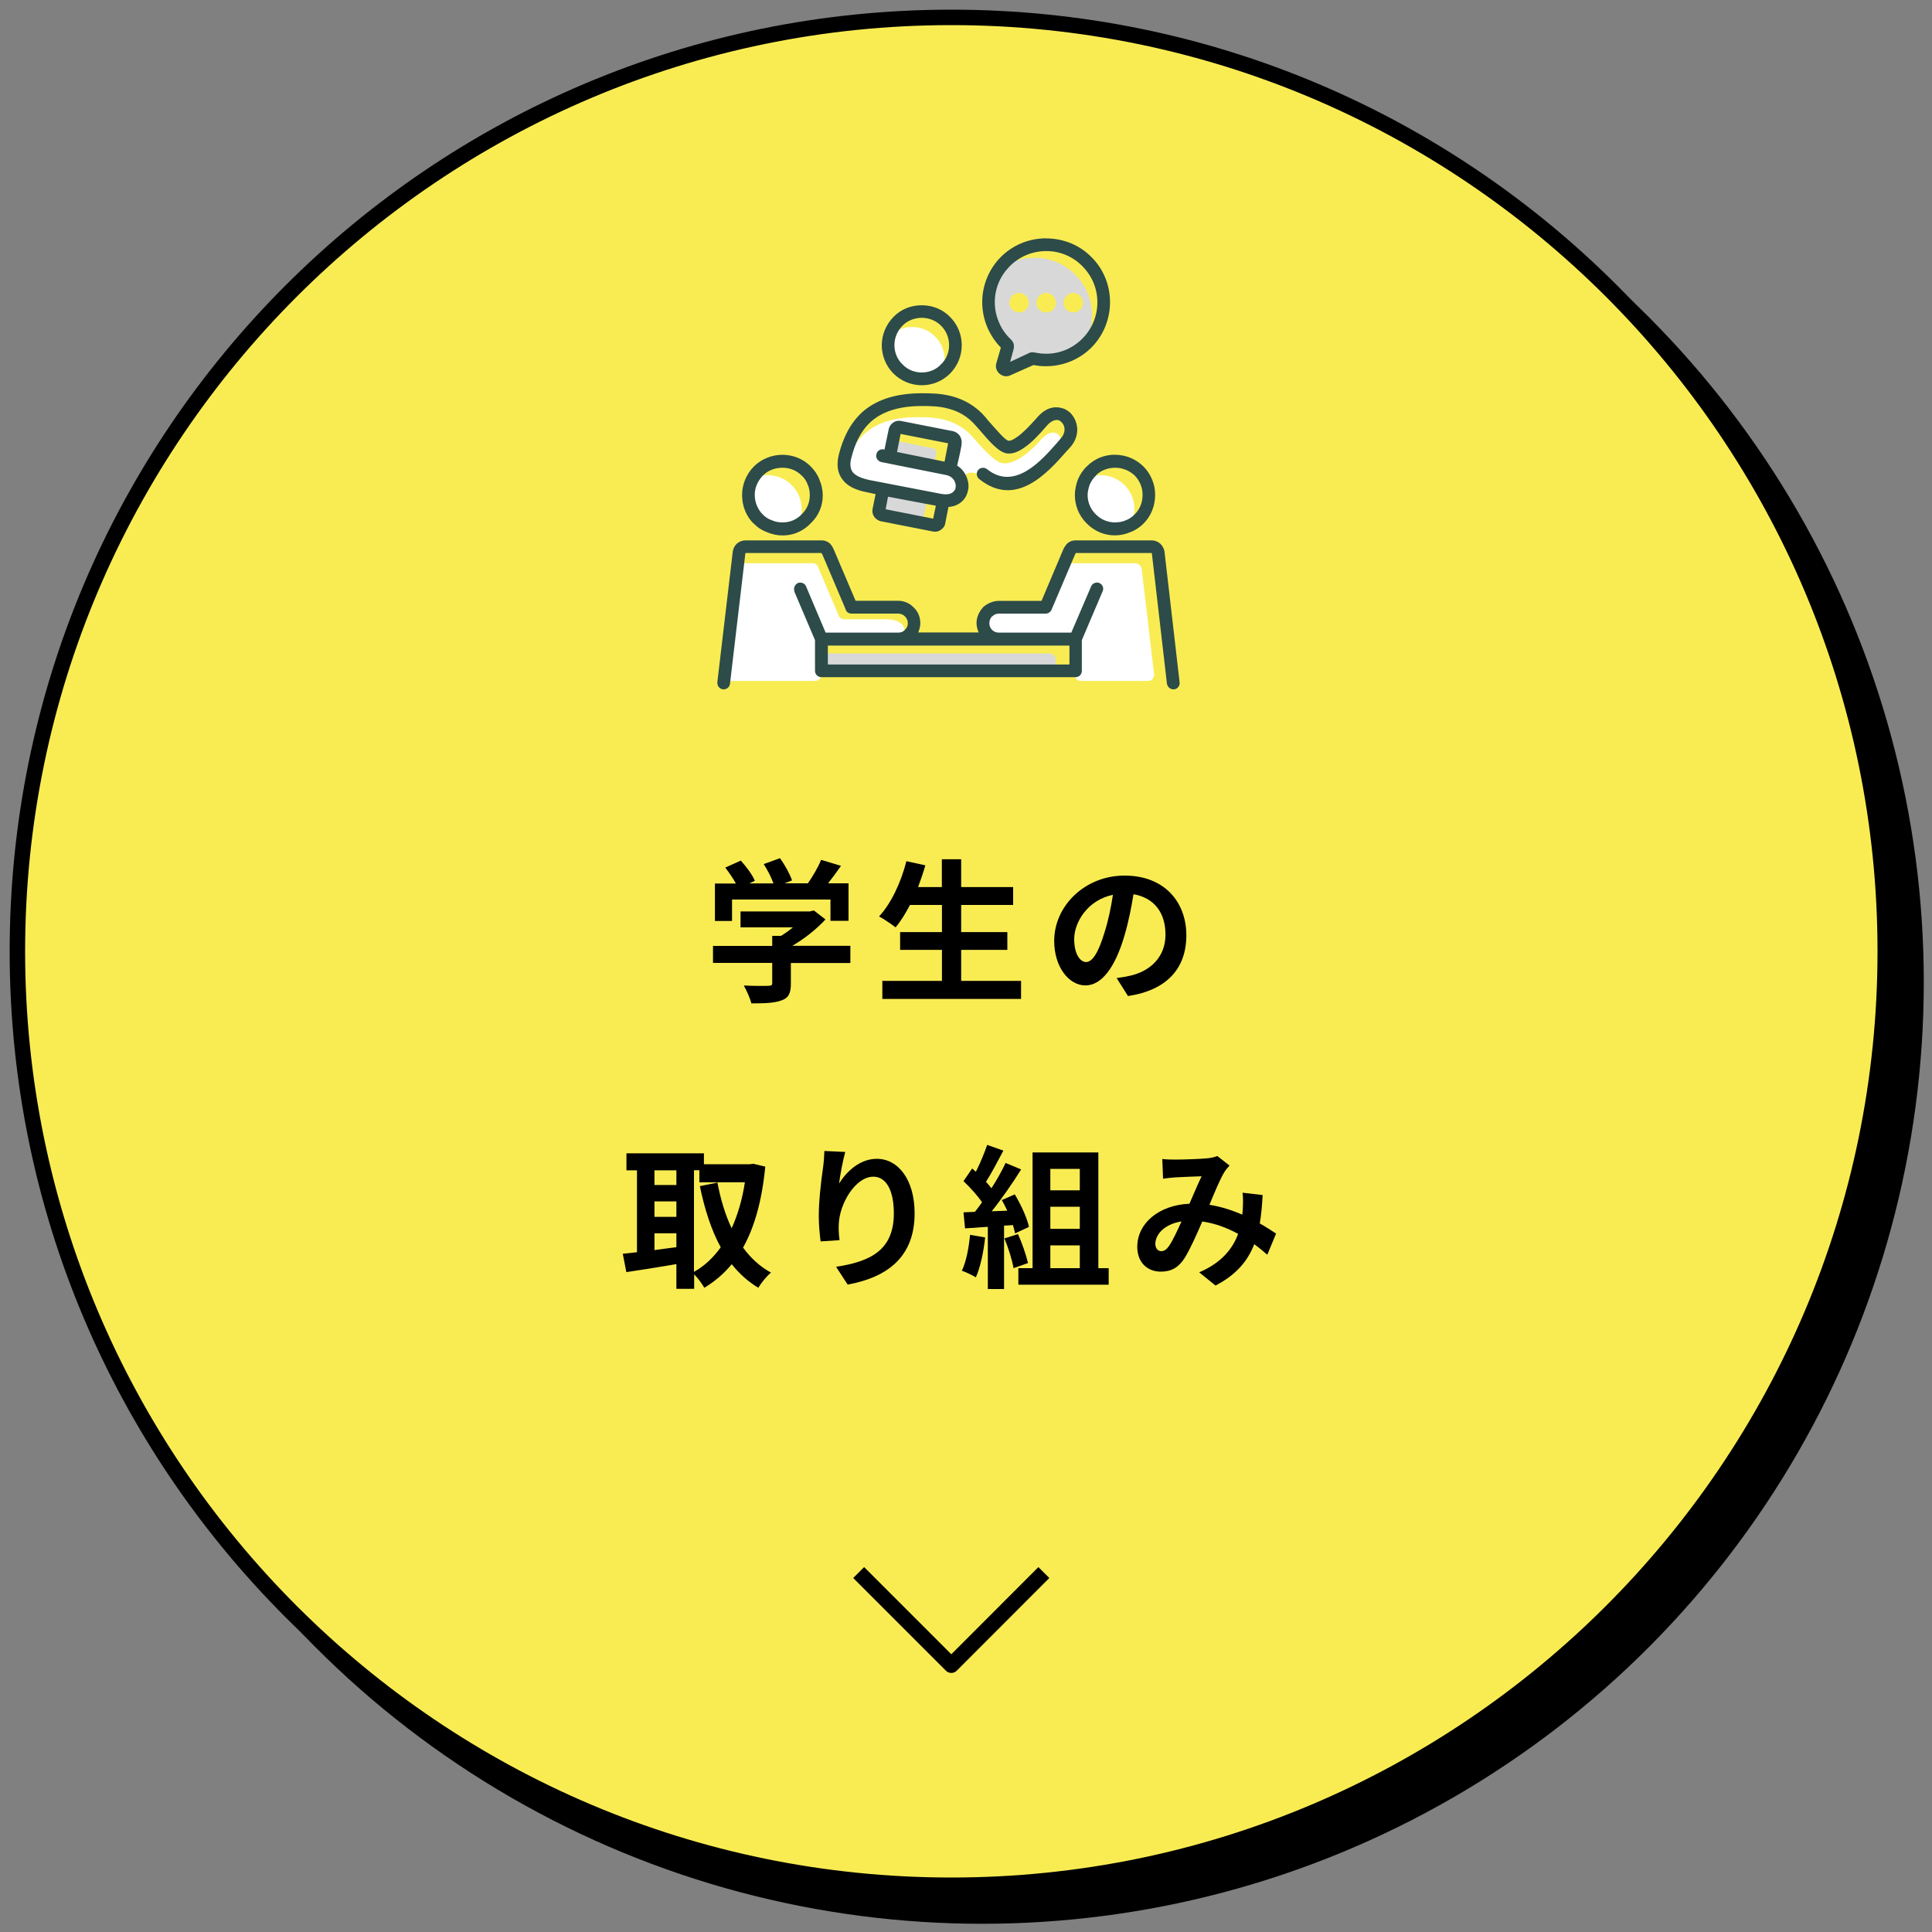 <?xml version="1.0" encoding="UTF-8"?>
<svg id="_レイヤー_1" data-name="レイヤー 1" xmlns="http://www.w3.org/2000/svg" width="200" height="200" viewBox="0 0 200 200">
  <rect x="0" y="0" width="200" height="200" fill="#808080" stroke="none"/>
  <g>
    <circle cx="101.67" cy="101.67" r="97.48"/>
    <g>
      <path d="M98.48,195.15C45.17,195.15,1.8,151.78,1.8,98.48S45.17,1.8,98.48,1.8s96.68,43.37,96.68,96.68-43.37,96.68-96.68,96.68Z" fill="#f9ec53"/>
      <path d="M98.48,2.6c52.87,0,95.88,43.01,95.88,95.88s-43.01,95.88-95.88,95.88S2.6,151.34,2.6,98.48,45.61,2.6,98.48,2.6M98.48,1C44.64,1,1,44.64,1,98.48s43.64,97.48,97.48,97.48,97.48-43.64,97.48-97.48S152.31,1,98.48,1h0Z"/>
    </g>
    <g>
      <path d="M88.02,99.69h-6.15v2.12c0,.99-.21,1.49-.99,1.76-.75.27-1.74.3-3.1.3-.13-.54-.5-1.34-.78-1.85,1.02.05,2.21.05,2.52.03.33,0,.42-.06.42-.29v-2.08h-6.13v-1.76h6.13v-1.04h.91c.42-.26.85-.56,1.23-.88h-5.42v-1.65h7.17l.42-.1,1.2.93c-.89.97-2.14,1.98-3.43,2.73h6.01v1.76ZM75.8,95.34h-1.79v-3.88h2.17c-.29-.53-.72-1.15-1.1-1.65l1.61-.72c.56.62,1.2,1.47,1.45,2.09l-.58.27h2.51c-.22-.62-.62-1.39-1.01-2l1.68-.61c.51.69,1.04,1.66,1.25,2.3l-.77.3h2.41c.53-.75,1.07-1.68,1.37-2.43l2.06.62c-.43.62-.89,1.25-1.34,1.81h2.12v3.88h-1.87v-2.2h-10.19v2.2Z"/>
      <path d="M105.7,101.54v1.87h-14.36v-1.87h6.17v-3.21h-4.33v-1.84h4.33v-2.81h-3.31c-.46.88-.96,1.69-1.49,2.32-.38-.3-1.23-.88-1.71-1.13,1.25-1.34,2.28-3.55,2.83-5.72l1.96.43c-.22.77-.48,1.52-.75,2.25h2.46v-2.88h2v2.88h5.38v1.85h-5.38v2.81h4.78v1.84h-4.78v3.21h6.2Z"/>
      <path d="M115.59,101.25c.61-.08,1.05-.16,1.47-.26,2.03-.48,3.59-1.93,3.59-4.23s-1.18-3.82-3.31-4.19c-.22,1.34-.5,2.81-.94,4.3-.94,3.2-2.32,5.14-4.04,5.14s-3.23-1.93-3.23-4.6c0-3.64,3.18-6.77,7.29-6.77s6.39,2.73,6.39,6.18-2.04,5.69-6.04,6.29l-1.18-1.87ZM114.36,96.46c.37-1.17.65-2.52.85-3.83-2.62.54-4.01,2.84-4.01,4.58,0,1.6.64,2.38,1.23,2.38.66,0,1.29-.99,1.93-3.13Z"/>
      <path d="M79.22,120.78c-.34,3.48-1.1,6.23-2.3,8.37.78,1.07,1.74,1.96,2.89,2.59-.43.35-1.02,1.07-1.31,1.57-1.09-.66-1.98-1.47-2.75-2.44-.82.99-1.76,1.79-2.84,2.44-.24-.42-.67-1.01-1.05-1.39v1.5h-1.84v-2.56c-1.84.32-3.71.61-5.18.83l-.37-1.9c.43-.05.93-.1,1.47-.16v-8.48h-1.09v-1.76h8.02v1.13h4.78l.32-.05,1.25.3ZM67.75,121.15v1.52h2.27v-1.52h-2.27ZM67.75,125.97h2.27v-1.6h-2.27v1.6ZM67.75,129.41c.73-.1,1.5-.21,2.27-.3v-1.44h-2.27v1.74ZM71.85,131.66c1.05-.59,1.98-1.45,2.76-2.54-.97-1.77-1.66-3.91-2.16-6.33l1.82-.37c.32,1.71.8,3.32,1.47,4.73.62-1.37,1.1-2.97,1.37-4.76h-4.71v-1.25h-.56v10.51Z"/>
      <path d="M87.5,119.25c-.22.78-.54,2.4-.64,3.27.75-1.21,2.12-2.56,3.91-2.56,2.21,0,3.91,2.16,3.91,5.64,0,4.47-2.75,6.61-6.93,7.38l-1.2-1.84c3.51-.54,5.98-1.69,5.98-5.53,0-2.44-.82-3.8-2.12-3.8-1.87,0-3.5,2.81-3.58,4.89-.02.43-.02.94.08,1.68l-1.96.13c-.08-.61-.19-1.58-.19-2.64,0-1.47.21-3.43.45-5.06.08-.58.11-1.21.13-1.66l2.17.1Z"/>
      <path d="M101.98,128.11c-.16,1.5-.5,3.1-.96,4.12-.33-.21-1.04-.54-1.45-.69.46-.94.72-2.37.85-3.71l1.57.27ZM103.94,126.87v6.57h-1.68v-6.44l-2.36.16-.16-1.66,1.18-.05c.24-.3.5-.64.74-.99-.46-.69-1.25-1.55-1.92-2.19l.9-1.31c.13.11.25.22.38.34.45-.88.89-1.95,1.17-2.78l1.68.59c-.58,1.1-1.23,2.33-1.8,3.23.21.22.4.46.56.67.58-.89,1.09-1.82,1.47-2.62l1.61.67c-.89,1.41-2.01,3.04-3.05,4.33l1.61-.06c-.18-.38-.37-.77-.56-1.1l1.34-.59c.64,1.07,1.28,2.46,1.47,3.37l-1.44.67c-.05-.26-.13-.54-.22-.86l-.91.06ZM105.38,127.75c.43.94.85,2.19,1.04,3l-1.5.53c-.13-.81-.54-2.11-.94-3.08l1.41-.45ZM114.77,131.28v1.71h-9.35v-1.71h1.47v-11.98h6.81v11.98h1.07ZM108.73,121v2.22h3.05v-2.22h-3.05ZM111.78,124.92h-3.05v2.29h3.05v-2.29ZM108.73,131.28h3.05v-2.36h-3.05v2.36Z"/>
      <path d="M131.2,129.9c-.42-.37-.88-.75-1.36-1.1-.7,1.79-1.9,3.18-4.01,4.28l-1.69-1.37c2.4-1.02,3.5-2.54,4.03-3.98-1.12-.61-2.36-1.09-3.71-1.28-.59,1.36-1.28,2.92-1.84,3.8-.62.96-1.37,1.39-2.46,1.39-1.39,0-2.43-.96-2.43-2.56,0-2.44,2.22-4.33,5.4-4.47.45-1.02.89-2.09,1.26-2.84-.62.02-1.98.06-2.7.11-.34.02-.89.08-1.29.14l-.08-2.04c.42.05.96.06,1.31.06.9,0,2.59-.06,3.32-.13.38-.03.8-.13,1.07-.24l1.26.99c-.22.24-.4.45-.53.67-.42.67-.99,2.04-1.55,3.39,1.23.19,2.38.58,3.4,1.02.02-.19.03-.37.05-.54.03-.61.05-1.21-.02-1.73l2.08.24c-.06,1.05-.14,2.04-.3,2.94.66.37,1.23.75,1.69,1.05l-.91,2.19ZM122.32,126.44c-1.76.27-2.72,1.34-2.72,2.33,0,.45.27.75.59.75s.54-.14.83-.54c.4-.59.85-1.57,1.29-2.54Z"/>
    </g>
    <polyline points="108.06 162.79 98.48 172.38 88.89 162.79" fill="none" stroke="#000" stroke-linejoin="round" stroke-width="1.6"/>
  </g>
  <g>
    <path d="M97.66,38.11c-.62.75-1.56,1.25-2.62,1.25-1.84,0-3.33-1.5-3.33-3.33,0-.31.03-.62.12-.93.59-.75,1.53-1.25,2.59-1.25,1.87,0,3.36,1.53,3.36,3.36,0,.31-.06.62-.12.9h0ZM109.87,45.71c-.09-.97-1.06-1.43-2.18-.12-1.71,1.96-3.3,2.62-4.14,2.3-.62-.22-1.62-1.21-2.74-2.52-1.87-2.18-4.24-2.18-5.86-2.18-4.55,0-6.35,2.09-7.23,4.42-.28,1.5.53,2.37,2.37,2.71l7.1,1.37c1.74.34,2.4-.81,2.12-1.81.81-1.68,2.27-.65,2.34-.62,3.33,2.49,6.39-1.46,7.94-3.21.12-.12.22-.22.28-.34h0ZM98.16,48.66l.53-2.68c.03-.22-.12-.44-.34-.47l-5.14-1.03c-.22-.06-.69.06-.72.28l-.53,2.62,6.2,1.25v.03Z" fill="#fff" fill-rule="evenodd"/>
    <path d="M117.19,53.99c-.53.34-1.15.53-1.84.53-1.93,0-3.52-1.56-3.52-3.49,0-.47.09-.9.25-1.31.53-.31,1.18-.53,1.84-.53,1.96,0,3.52,1.59,3.52,3.52,0,.47-.09.9-.25,1.28h0ZM109.84,58.73l-1.5,3.55c-.09.22-.31.37-.56.37h-4.42c-.93,0-1.65.75-1.65,1.65h0c0,.9.72,1.62,1.65,1.62h7.29c.34,0,.62.28.62.62v3.33c0,.34.28.62.62.62h6.95c.19,0,.34-.06.47-.22.12-.12.16-.28.16-.47l-1.28-10.87c-.03-.34-.34-.62-.69-.62h-7.07c-.25,0-.47.16-.59.4h0ZM84.7,58.73l2.12,5.01c.09.22.31.37.56.37h4.42c2.15,0,2.49,1.81.34,1.81h-6.51c-.34,0-.62.28-.62.62v3.33c0,.34-.28.62-.62.62h-8.69c-.16,0-.34-.06-.44-.22-.12-.12-.19-.28-.16-.47l1.25-10.87c.06-.34.34-.62.69-.62h7.1c.25,0,.47.16.56.4h0ZM82.74,53.99c-.53.34-1.15.53-1.84.53-1.93,0-3.52-1.56-3.52-3.49,0-.47.09-.9.25-1.31.53-.31,1.18-.53,1.84-.53,1.96,0,3.52,1.59,3.52,3.52,0,.47-.09.9-.25,1.28h0Z" fill="#fff" fill-rule="evenodd"/>
    <path d="M112.05,35.96c-1.03.81-2.34,1.31-3.74,1.31-.44,0-.87-.06-1.28-.16-.09,0-.19,0-.25.03l-2.46,1.12c-.12.06-.31.06-.44-.06-.09-.09-.16-.25-.12-.4l.53-1.78c.03-.16,0-.31-.09-.4-1.15-1.09-1.87-2.62-1.87-4.33,0-1.21.37-2.37,1-3.3,1.03-.84,2.34-1.31,3.74-1.31,3.3,0,5.98,2.65,5.98,5.95,0,1.25-.37,2.37-1,3.33h0ZM108.68,69.53h-23.42c-.34,0-.62-.31-.62-.72v-.44c0-.4.28-.72.62-.72h23.42c.34,0,.62.31.62.72v.44c0,.4-.28.72-.62.72h0ZM92.02,47.04l.28-1.5,4.3.87c.22.03.37.28.34.5l-.22,1.03-4.7-.9ZM96.07,51.28l-.53,2.65-4.3-.84c-.22-.03-.37-.28-.34-.5l.44-2.15,4.73.84ZM105.51,30.32c.53,0,1,.47,1,1.03s-.47,1-1,1c-.56,0-1.03-.44-1.03-1s.47-1.03,1.03-1.03h0ZM108.31,30.32c.56,0,1,.47,1,1.03s-.44,1-1,1-1.03-.44-1.03-1,.47-1.03,1.03-1.03h0ZM111.11,30.32c.56,0,1,.47,1,1.03s-.44,1-1,1-1-.44-1-1,.44-1.03,1-1.03h0Z" fill="#d8d8d8" fill-rule="evenodd"/>
    <path d="M85.7,68.79h25.01v-1.96h-25.01v1.96ZM82.24,61.22c-.12-.34.03-.72.37-.87.31-.12.72.03.84.37l2.02,4.77h7.51c.28,0,.53-.09.69-.28.19-.19.31-.4.31-.69s-.12-.53-.31-.72c-.16-.16-.4-.28-.69-.28h-4.83c-.31,0-.56-.19-.62-.47l-2.37-5.58c-.03-.06-.09-.16-.12-.22h-7.85s-.03,0-.03.03l-1.59,13.49c-.03.37-.37.62-.72.59-.37-.03-.62-.37-.59-.75l1.59-13.46c.03-.31.16-.59.37-.81l.06-.06c.25-.22.56-.34.9-.34h7.88c.37,0,.69.16.9.37.16.19.28.4.37.62l2.24,5.26h4.39c.62,0,1.21.25,1.62.69.44.4.69,1,.69,1.62,0,.34-.09.69-.22.97h6.26c-.12-.28-.22-.62-.22-.97,0-.62.28-1.21.69-1.65l.03-.03c.44-.37,1-.62,1.62-.62h4.39l2.24-5.3c.09-.22.22-.4.37-.59.22-.22.53-.37.9-.37h7.88c.34,0,.65.12.9.34.22.22.4.5.44.84l1.56,13.49c.06.37-.22.72-.56.75-.37.03-.69-.22-.75-.59l-1.56-13.49v-.03h-7.88c-.03.06-.06.12-.09.19l-2.4,5.64c-.09.25-.34.44-.62.44h-4.83c-.28,0-.5.09-.69.28h-.03c-.19.19-.28.44-.28.72s.09.5.28.69c.19.19.44.28.72.28h7.48l2.06-4.8c.12-.31.53-.47.84-.34.34.16.5.53.34.87l-2.15,5.05v3.18c0,.37-.28.65-.65.65h-26.32c-.34,0-.65-.28-.65-.65v-3.18l-2.15-5.05ZM80.99,48.42c-.81,0-1.53.31-2.02.81-.5.53-.84,1.21-.84,1.99,0,.84.34,1.53.81,2.02.28.28.59.5.97.62.34.16.72.22,1.12.22.69,0,1.4-.25,1.96-.84.59-.56.84-1.28.84-1.96,0-.4-.06-.78-.22-1.12-.12-.34-.34-.69-.62-.93h0c-.5-.5-1.18-.81-1.99-.81h0ZM78.04,48.29c.75-.75,1.81-1.21,2.96-1.21s2.21.47,2.93,1.21h0c.4.4.72.87.9,1.37.22.5.34,1.06.34,1.62,0,1.03-.37,2.06-1.25,2.9-.84.87-1.87,1.25-2.9,1.25-.56,0-1.12-.12-1.62-.34-.53-.19-1-.5-1.37-.9h-.03c-.72-.72-1.18-1.74-1.18-2.96,0-1.12.47-2.18,1.21-2.93h0ZM115.44,47.08c1.15,0,2.18.47,2.93,1.21.75.75,1.21,1.81,1.21,2.93,0,1.21-.47,2.24-1.18,2.96-.4.4-.87.72-1.37.9-.5.22-1.06.34-1.62.34-1.03,0-2.06-.37-2.93-1.25-.84-.84-1.21-1.9-1.21-2.93,0-.53.12-1.09.31-1.59.22-.53.53-1,.93-1.37l.03-.03c.72-.72,1.71-1.18,2.9-1.18h0ZM117.47,49.23c-.53-.5-1.25-.81-2.02-.81s-1.5.28-1.99.78v.03c-.28.25-.5.59-.65.93-.12.34-.22.72-.22,1.09,0,.72.28,1.43.84,1.99.59.59,1.31.84,1.99.84.37,0,.78-.06,1.12-.22.34-.12.65-.34.93-.62.5-.5.81-1.18.81-2.02,0-.78-.31-1.46-.81-1.99h0Z" fill="#2d4b48"/>
    <path d="M95.42,31.6c1.15,0,2.18.44,2.93,1.21.75.75,1.21,1.78,1.21,2.93s-.47,2.18-1.21,2.93h0c-.75.75-1.78,1.21-2.93,1.21s-2.18-.47-2.93-1.21c-.75-.75-1.21-1.81-1.21-2.93s.47-2.18,1.21-2.93c.75-.78,1.78-1.21,2.93-1.21h0ZM98.19,52.46l-.34,1.71c-.03.28-.22.53-.47.69-.22.16-.5.22-.81.16l-5.39-1.06c-.28-.06-.53-.25-.69-.47-.16-.25-.22-.53-.16-.81l.31-1.53-.87-.19c-1.21-.22-2.06-.65-2.55-1.31-.53-.69-.65-1.56-.37-2.65.4-1.53,1.06-3.08,2.37-4.3,1.31-1.18,3.24-1.99,6.2-1.99.87,0,1.96,0,3.11.31,1.18.31,2.43.93,3.49,2.18l.28.34c.97,1.09,1.78,2.06,2.12,2.09.22,0,.5-.12.93-.44.53-.37,1.18-1.03,2.06-2.02.81-.93,1.71-1.15,2.49-.93.31.06.62.25.87.47.25.25.44.53.56.84.34.81.25,1.87-.56,2.77l-.4.44c-1.9,2.15-5.2,5.89-9,2.83-.28-.22-.34-.62-.12-.93.25-.28.65-.31.93-.09,2.83,2.27,5.61-.87,7.2-2.68l.4-.47c.44-.47.5-1,.34-1.37-.06-.16-.16-.28-.25-.37-.09-.06-.19-.16-.31-.19-.31-.06-.72.06-1.15.53-.93,1.09-1.65,1.81-2.27,2.24-.72.53-1.28.72-1.81.69-.9-.06-1.87-1.21-3.02-2.55l-.28-.31c-.87-1.03-1.87-1.53-2.83-1.78-.97-.28-1.96-.28-2.77-.28-2.59,0-4.24.69-5.3,1.65-1.09,1-1.65,2.34-1.99,3.68-.19.65-.12,1.15.12,1.5.31.4.9.65,1.78.84l7.41,1.43c.69.12,1.12-.03,1.31-.31.09-.09.16-.22.16-.34.03-.16.03-.31-.03-.47-.09-.37-.44-.75-.97-.84l-6.7-1.34c-.34-.09-.59-.44-.5-.78.06-.37.4-.59.75-.53l.09.03.44-2.12c.06-.28.22-.53.47-.69.22-.16.5-.22.81-.16l5.39,1.06c.28.06.53.25.69.47.12.22.22.47.19.75,0,.34-.28,1.56-.47,2.34.56.34.93.9,1.09,1.5.09.31.12.65.06.97-.06.34-.19.69-.4.97-.34.44-.87.78-1.62.84h0ZM91.93,51.41l-.25,1.31,4.92.97.28-1.34-4.95-.93ZM97.78,47.79l.37-1.9-4.92-.97-.37,1.87,4.92,1ZM97.41,33.71c-.5-.5-1.21-.81-1.99-.81s-1.5.31-1.99.81c-.53.53-.84,1.25-.84,2.02s.31,1.5.84,1.99c.5.53,1.21.84,1.99.84s1.5-.31,1.99-.84h0c.53-.5.84-1.21.84-1.99s-.31-1.5-.84-2.02h0Z" fill="#2d4b48"/>
    <path d="M108.31,24.68c1.81,0,3.49.72,4.67,1.93,1.21,1.18,1.93,2.87,1.93,4.67s-.72,3.49-1.93,4.7c-1.18,1.18-2.87,1.93-4.67,1.93-.25,0-.47,0-.72-.03-.22-.03-.44-.06-.62-.09l-2.37,1.06c-.19.09-.4.12-.59.09-.19-.03-.37-.12-.53-.25-.16-.12-.28-.31-.34-.5-.06-.19-.06-.4,0-.59l.47-1.62c-.59-.59-1.06-1.31-1.4-2.09-.34-.81-.53-1.68-.53-2.62,0-1.81.75-3.49,1.93-4.67,1.21-1.21,2.87-1.93,4.7-1.93h0ZM112.05,27.55c-.97-.97-2.27-1.56-3.74-1.56s-2.8.59-3.77,1.56c-.97.97-1.56,2.27-1.56,3.74,0,.75.16,1.46.44,2.09.28.69.72,1.28,1.21,1.74.16.16.25.31.31.5.03.19.03.4-.03.59l-.34,1.25,1.93-.9c.09-.06.22-.09.31-.09h0c.12,0,.25,0,.34.03.19.03.37.06.56.09.19,0,.37.03.59.03,1.46,0,2.77-.59,3.74-1.56.97-.97,1.56-2.3,1.56-3.77s-.59-2.77-1.56-3.74h0Z" fill="#2d4b48"/>
  </g>
</svg>
